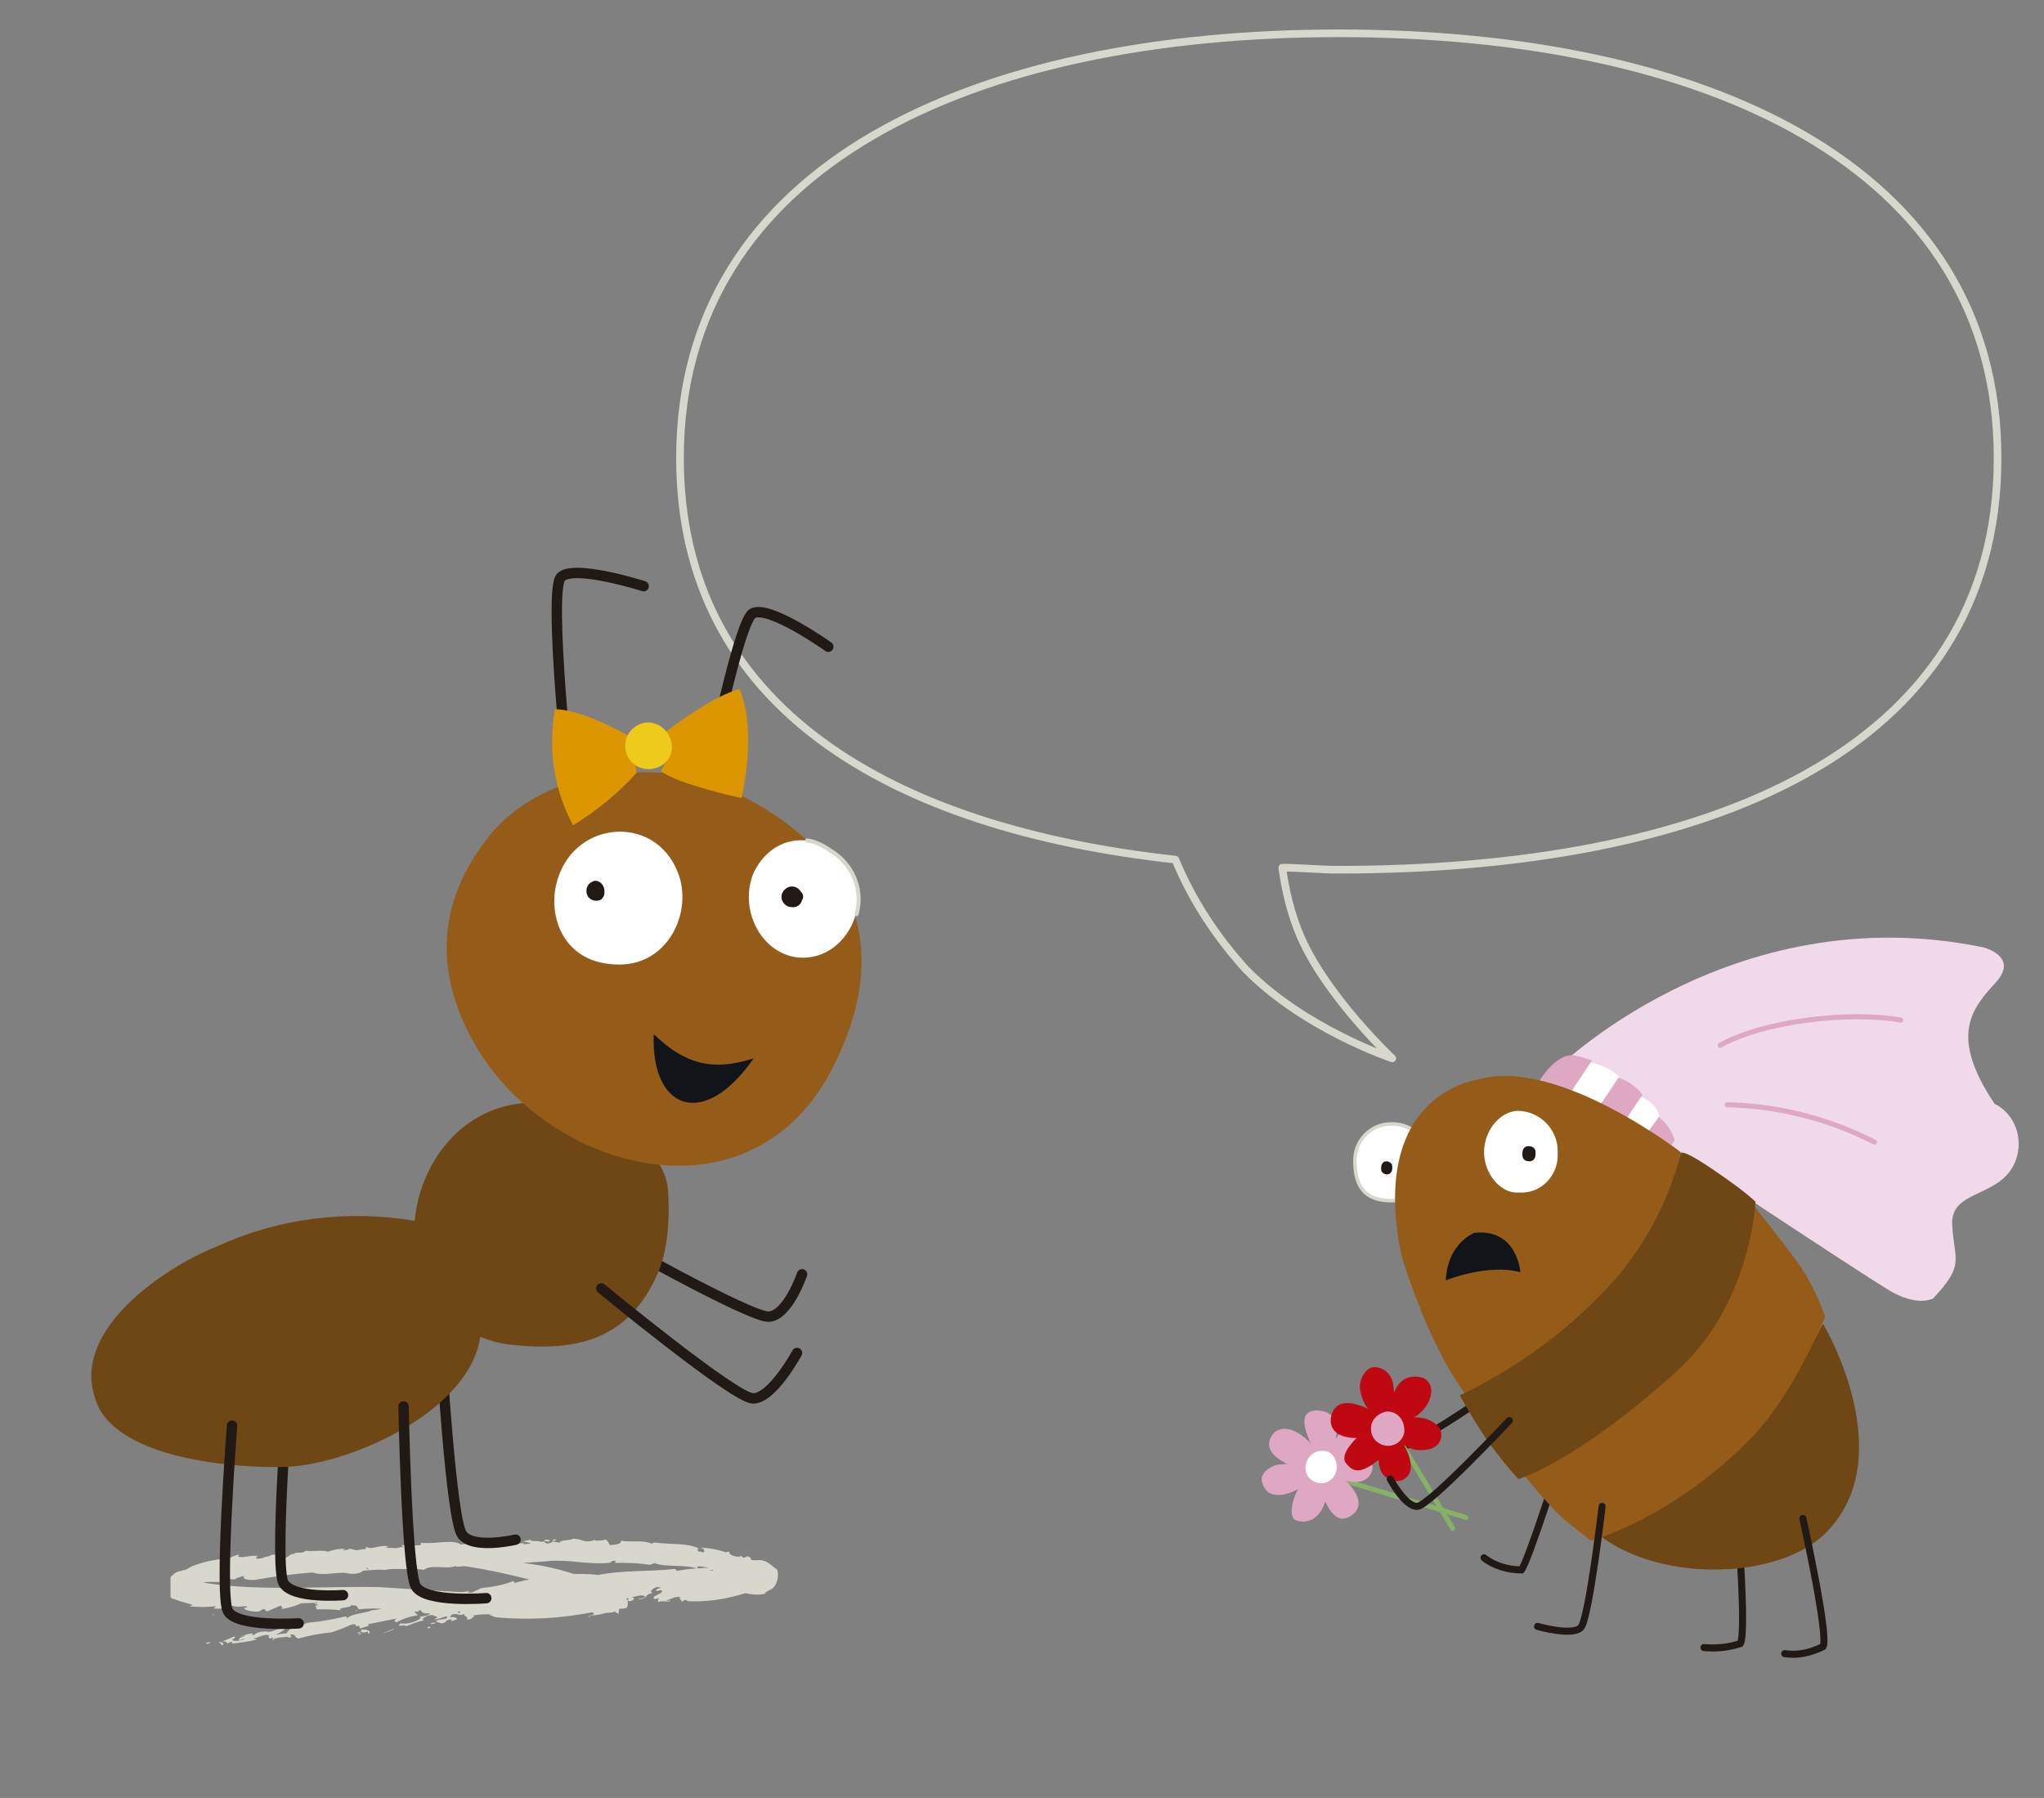 <?xml version="1.0" encoding="utf-8"?>
<!-- Generator: Adobe Illustrator 26.2.1, SVG Export Plug-In . SVG Version: 6.00 Build 0)  -->
<svg version="1.1" id="Capa_1" xmlns="http://www.w3.org/2000/svg" xmlns:xlink="http://www.w3.org/1999/xlink" x="0px" y="0px"
	 viewBox="0 0 202.6 178.2" style="enable-background:new 0 0 202.6 178.2;" xml:space="preserve">
<rect x="0" y="0" width="202.6" height="178.2" fill="#808080" stroke="none"/>
<style type="text/css">
	.st0{fill:none;stroke:#D7D7CE;stroke-width:0.757;stroke-linecap:round;stroke-linejoin:round;}
	.st1{clip-path:url(#SVGID_00000064334998471128015660000011837557073962427827_);}
	.st2{clip-path:url(#SVGID_00000052092881919382738310000015145796077472371361_);}
	.st3{clip-path:url(#SVGID_00000008135737085426325820000010341775900369223864_);}
	.st4{fill:#D7D7CE;}
	.st5{fill:none;stroke:#211915;stroke-width:0.7;stroke-linecap:round;}
	.st6{fill:none;stroke:#85B266;stroke-width:0.48;stroke-linecap:round;stroke-miterlimit:10;}
	.st7{fill:#DEA8C3;}
	.st8{fill:#FFFFFF;}
	.st9{fill:#F0DAE9;}
	.st10{fill:none;stroke:#D7D7CE;stroke-width:0.35;stroke-linecap:round;}
	.st11{fill:#211915;}
	.st12{fill:#6F4714;}
	.st13{fill:#945B19;}
	.st14{fill:#BF0811;}
	.st15{fill:#111419;}
	.st16{fill:none;stroke:#DEA8C3;stroke-width:0.5;stroke-linecap:round;}
	.st17{fill:none;stroke:#211915;stroke-width:1.03;stroke-linecap:round;}
	.st18{fill:none;stroke:#D7D7CE;stroke-width:0.4;stroke-linecap:round;}
	.st19{fill:#DB9600;}
	.st20{fill:#EECA1A;}
</style>
<g id="Capa_2_00000082360210376339492310000015660338526527470210_">
	<g id="Capa_1-2">
		<path class="st0" d="M198,45.4c0-29.1-29.2-42.1-65.3-42.1s-65.3,13-65.3,42.1c0,24.7,20.9,36.7,49.1,39.8c1.7,4.1,4.1,7.7,7,10.9
			c5.8,5.9,14.5,8.8,14.5,8.8s-6.5-6.1-9.1-12.1c-0.9-2.1-1.5-4.5-1.8-6.8c1.8,0,3.6,0.2,5.6,0.2C168.7,86.2,198,74.7,198,45.4z"/>
	</g>
</g>
<g>
	<g id="Capa_2_00000121969485928544745810000012784102478978840463_">
		<g id="Capa_1-2_00000023998672858301905660000009023136369183410311_">
			<g>
				<g>
					<defs>
						<rect id="SVGID_1_" x="16.9" y="152.5" width="60.5" height="10.9"/>
					</defs>
					<clipPath id="SVGID_00000076571281741666790750000012661791211001994895_">
						<use xlink:href="#SVGID_1_"  style="overflow:visible;"/>
					</clipPath>
					<g style="clip-path:url(#SVGID_00000076571281741666790750000012661791211001994895_);">
						<g>
							<defs>
								<rect id="SVGID_00000140729065806904972000000016007767458791401109_" x="16.9" y="152.5" width="60.5" height="10.9"/>
							</defs>
							<clipPath id="SVGID_00000112634575275341743390000000013249910051205261_">
								<use xlink:href="#SVGID_00000140729065806904972000000016007767458791401109_"  style="overflow:visible;"/>
							</clipPath>
							<g style="clip-path:url(#SVGID_00000112634575275341743390000000013249910051205261_);">
								<g>
									<defs>
										<rect id="SVGID_00000176031123899625408710000006333279149063466122_" x="16.9" y="152.5" width="60.5" height="10.9"/>
									</defs>
									<clipPath id="SVGID_00000003099507435888451230000016099217126835832754_">
										<use xlink:href="#SVGID_00000176031123899625408710000006333279149063466122_"  style="overflow:visible;"/>
									</clipPath>
									<g style="clip-path:url(#SVGID_00000003099507435888451230000016099217126835832754_);">
										<path class="st4" d="M20.9,162.8c-0.7,0.1,0.4,0.2-0.5,0.1C20.5,162.8,20.7,162.7,20.9,162.8"/>
										<path class="st4" d="M34.2,155.9c-1.2-0.1-2.7,0.5-3.9-0.4c-0.9-0.7,2-1.1,2.8-1.6c0.3-0.1,0,0.4,0.7,0.2
											c2.4-1,6.5-0.8,9.5-0.1l-0.2,0.1c0.6,0.1,1.3-0.2,1.9-0.1c0,0.1-0.2,0.1-0.1,0.2c0.2-0.2,1.1,0,1.4-0.1
											c0.2,0.1,0.2,0.3,0.5,0.4l0.4-0.2c1.1-0.4,2.4,0.4,3.7,0.4c-0.1,0-0.2,0.1-0.1,0.1c2.4,0.2,4.9,0.7,7.2,1.6
											c-0.1,0-0.3,0.1-0.2,0.3c0.2-0.2,0.9,0.1,1.5,0.3c0.2,0.3,1.1,0.3,1.7,0.8h-0.1c0.6,0.1,0.6,0.6,1.2,0.6
											c0,0.3,0.2-0.1,0.1,0.8c-0.1,0.4-0.9,0.1-1.2,0.4v0.1c-0.4,0.2-0.7,0.1-1.1,0.2l0,0c-0.9,0.3-1.5,0.1-1.5,0.4
											c-0.4-0.2,0.9-0.2,0.3-0.5c-3.1,0.6-6.3,0.8-9.5,0.5c-0.4-0.1-0.6-0.2-0.7-0.3c-0.5,0-1,0-1.5,0.1c0.1,0-0.2-0.2-0.4-0.2
											c-0.6-0.1-0.6,0.3-1.3,0.1c0.3-0.1,0.3-0.1,0.3-0.3c-0.6,0.1-1.3,0.2-1.9,0.2c0.1-0.1,0.3-0.1,0.2-0.2
											c-0.7,0.2-1.3-0.1-1.9,0l0.2-0.1c-1-0.3-0.3,0.3-1.2,0.1c0.2,0,0.1-0.1,0.2-0.2c-1,0.1-1.9,0.2-2.9,0.1v-0.1
											c-0.9-0.1-1.8-0.1-2.7,0c-0.3-0.1,0.1-0.4-0.8-0.4c0,0.3-1.5,0.2-1,0.5c-0.8-0.1-1.7-0.1-2.5-0.1c0.3-0.1-0.4-0.4,0.3-0.4
											l-0.5-0.2c0.1-0.1,0.5,0.1,0.3-0.1c-0.5,0.1-1,0.1-1.5,0.1c-0.7,0.3-1.4,0.5-2.1,0.6c0.5-0.1-0.2-0.4,0.1-0.4l-1.4,0.6
											c-0.3,0-0.1-0.3-0.5-0.2c0,0.1-0.2,0.1-0.3,0.2s-1.4,0-1.5-0.3c-0.1-0.1,0.5,0,0.2-0.2c-0.6,0-0.6,0.1-1.2,0l0,0
											c-0.4-0.1-1.2,0-0.8,0.2c0.3,0-0.1-0.2,0.3-0.1c-0.5,0.1-1.1,0.2-1.6,0.1c0.2,0,0.2-0.1,0.3-0.2c-0.9,0.1-1.8,0.1-2.7,0
											c0,0.1,0.4-0.2,0.5-0.1c-0.6-0.2-1.2-0.3-1.9-0.6c-1.3-0.2-0.5-2.8,0.1-2.4c-0.1,0.1-0.2-0.1-0.2-0.1
											c0.6-0.4,0.7-0.2,1-0.4c0.1,0.1,0.5-0.2,0.9-0.4c0.2-0.1,0.1,0-0.2,0.1c1.2-0.5,2.5-0.8,3.8-0.8c0-0.1,0.7-0.4,1-0.4
											l-0.1,0.2c0.3,0.1,0.9-0.1,1,0c0.6-0.3-2.2,0.5-1.5,0.2c0.2,0.1,1.1-0.4,0.9-0.1c0.5-0.2,1.1-0.2,1.6-0.2
											c-0.1,0-0.4,0.3,0,0.3c0.8-0.1,0.2-0.1,0.8-0.2l0.4-0.1c0-0.2,0.7,0,0.4-0.2c0.1,0.1,1.1-0.2,1.1,0.1l-0.1,0.3
											c0.3,0,0.5-0.3,0.8-0.4c0,0,0.1,0.1,0.1,0.1c0-0.4,0.8,0,1.2-0.4c0.7,0.1,1.8-0.1,2.2,0.1c0.5-0.2,1.1-0.3,1.7-0.3
											c-0.1,0.1-0.3,0.1-0.3,0.1c0.4,0.1,0.5,0,0.8-0.1c0.4,0.1,0.8,0.2,1.2,0.3c0.5-0.1,0.3-0.4,0.4-0.5c0.5,0.4,1.5-0.3,2.2,0
											c-0.2,0.1-0.8,0.2-0.3,0.3c0.5,0.4,1-0.4,1.8-0.2l-0.2-0.3c0.4,0.2,1.2-0.2,1.1,0.1c0.3-0.1,1,0.1,0.8-0.3
											c1.3,0.2,3.2-0.4,4,0.2c0.2-0.1,0.7,0,0.5-0.2c-0.3-0.2-0.4,0.1-0.5,0c0.1,0,0.2-0.1,0.2-0.1c0.4,0,0.8,0,0.4,0.3
											c0.9,0.1,0.9-0.6,2.1-0.5c0,0.1,0,0.2,0.4,0.1l0.6-0.2c0.8,0,0.4,0.3,0.5,0.5c0.4-0.1,0.9-0.1,1.1-0.2l0.5,0.3
											c-0.4-0.2,0.3-0.1,0.5-0.2l-0.2,0.1c0.1,0.1,0.5,0,0.8,0c-0.1-0.1-0.5-0.2-0.8-0.2c0.2-0.1,0.5-0.1,0.8-0.2
											c-0.1,0.2,0.7,0.1,1,0.2s0.4-0.2,0.5-0.2s0.6,0,0.3,0.2c-0.1,0-0.3-0.1-0.5,0c0.2,0.1,0.2,0.3,0.7,0.1s-0.1-0.4,0.6-0.3
											c-0.2,0.1-0.2,0.1-0.4,0.2l0.7,0.1v-0.2c0.1,0.1,0,0.1,0.1,0.1c0.2-0.2,1-0.1,1.2-0.3c0.3,0,0.7,0.1,1,0.2h-0.1
											c0.4,0.1,0.9,0.1,1.3-0.1v0.1c0.3,0,0.7,0,1-0.1c0.5,0.2,0.2,0.7,0.8,0.5c0.6,0,0.9-0.3,0.7-0.4c1,0.2,2.2-0.1,3.1,0.3
											c0.2-0.1,0.1-0.1,0.4-0.1c1.5,0.2,3.2,0,4.3,0.6c-0.4,0,0,0.2-0.1,0.3c0.4-0.1,0.4,0.2,0.6,0c0-0.2,0-0.3-0.4-0.4
											c0.9,0,1.8,0.2,2.7,0.5c-0.2-0.1,0-0.1,0.2-0.1c-0.1,0.3,0.5,0.5,1,0.5l0.1-0.1l0.3,0.2c0.2,0,0.3-0.3,0.7,0
											c0,0.1,0,0.2,0.1,0.2c0.7,0.2,1-0.4,2.4,0.9c0.3-0.1,0.4,1.7-0.6,2.1c-0.3,0.1-0.8,0.5-0.2,0.3c-0.7,0.2-1.5,0.2-2.2,0
											c-1.9,0.6-3.8,0.9-5.8,0.8v-0.1c-0.5-0.1-0.2,0.2-0.6,0.1c0.2-0.1-0.4-0.3,0-0.4c-0.7-0.1-0.9,0.2-1.4,0.3
											c-0.1,0.2,0.4-0.1,0.3,0.1c-0.1,0.1-1-0.1-1.1,0.1c-0.2-0.1,0-0.3,0-0.4l-0.4,0.1c-0.6-0.3,1.2-0.6,0.6-0.9l-0.4,0.1
											c-0.4-0.3,1.1-0.3,0-0.4c-0.4,0.1-0.8,0.5-0.4,0.6c-0.9,0.1-0.4,0.6-1.4,0.6c-0.3-0.1,0.8,0,0.6-0.3
											c-0.5-0.2-0.9,0.1-1.3,0.1c0.5,0.1,0.1,0.4-0.2,0.4c-0.5-0.1,0.3-0.3-0.4-0.3c-0.1,0.1-0.8,0.3-0.2,0.4
											c-0.2,0.3-0.7-0.1-1.1,0.2c-0.2-0.2,0.7-0.6-0.1-0.7c0.1,0.2-1,0.3-0.5,0.7c-0.3-0.1-0.3-0.2-0.1-0.4
											c-0.4-0.1-1,0.4-1.2,0l-0.1,0.2c-0.1-0.1-0.3-0.1-0.6-0.2c-0.4,0-1.2,0.4-1.2,0c-0.1,0-1,0.1-0.6,0.3
											c0.5,0.1,0.6-0.2,0.9,0.1c-0.4-0.2-0.8,0.1-1.1,0.2l-0.1-0.1c-0.2,0.1-0.6,0.1-0.7,0.2c0.1-0.1,0-0.2-0.1-0.2l-0.2,0.2
											c-0.7,0.2-0.2-0.4-0.9-0.2l0.5-0.2c-0.1,0.1-0.4-0.1-0.7,0c-0.1,0.2-0.3,0.4-0.4,0.6c-0.4,0.1-0.2-0.2-0.6,0l0.5-0.3
											c0.1-0.1-0.3-0.3-0.9-0.2c-0.3,0.1-0.8,0.4-0.3,0.5c-0.3,0-0.7,0-0.5-0.2c-0.6,0.1,0.1,0.2-0.4,0.4
											c-0.2-0.1-0.9-0.2-1.4-0.3l0.5-0.4l-0.4,0.1c0.4-0.3-0.3-0.1,0-0.5c-0.3,0-0.5,0.1-0.8,0.2c0.8,0.3-0.7,0.7-0.5,1.1
											c-1,0.3-0.8-0.8-1.8,0c0.2,0.1-0.2,0.4,0.4,0.2c-0.6,0.1-0.4,0.5-1.1,0.4c0.5-0.3-0.7-0.3,0.1-0.7c0,0.1,0.5,0,0.6-0.1
											c-0.3-0.1,0-0.4-0.7-0.3c-0.4,0.1-0.9,0.2-0.8,0.4s0.6-0.1,0.4,0.1c-0.8,0.2-1-0.1-1.2,0.4c0.5-0.1,0.7,0.1,0.7,0.2
											l-0.6,0.2l0.1-0.2c-1,0.1-0.2,0.3-1.1,0.4l-0.5-0.2c0.2-0.3,1.3-0.1,1.1-0.5c-0.6,0.1-0.7,0.3-1.3,0.3l0.4-0.2
											c-0.2,0-0.5-0.5-1.3,0c-0.4,0.2-0.1,0.2-0.1,0.3c-0.9,0.2-1.2,0.4-1.8,0.6c0.1-0.3-1.1,0.2-0.5-0.3c0.7,0.1,1.4-0.1,2-0.5
											c-0.4-0.3,0.8-0.1,0.9-0.5c-0.8,0.1-0.8-0.2-1-0.4c-0.2,0-0.4,0.1-0.5,0.2c0,0.2,0.2,0.2,0.3,0.4
											c-0.7,0.1-1.4,0.3-2.1,0.7c-0.3-0.1-0.2-0.3,0.1-0.4c-1,0.2-2,0.4-3,0.6c0.7,0.2-1,0.3-0.6,0.5c0.5,0,1,0.1,0.8,0.4
											c-0.3,0,0-0.1-0.2-0.2c-0.4,0.3-0.7-0.2-1,0.2c0.9-0.3,0.1-0.5,0.2-0.8c-0.6,0.3,0-0.2-0.7-0.1c-0.7,0.3-1.4,0.6-2.1,0.8
											c-1.1,0.1-2.1,0.3-3.2,0.6c-0.5-0.1-0.2-0.4-0.7-0.4s0.5,0.3-0.4,0.3l0.1-0.1c-0.2,0.1-1.5,0-1.7,0.5l0.2-0.4
											c-0.1,0-0.3,0.1-0.4,0.1c0-0.1-0.2-0.2,0-0.3c-0.5-0.2-1,0.2-1.6,0.3l0.4,0.1c-0.8,0.2-1.6,0.3-2.5,0.4v-0.2l-0.5,0.2
											c0.1-0.2-0.4-0.3-0.7-0.1l1.4-0.6c0.4,0.1-0.4,0.3-0.1,0.4c0.4,0.1,0.8,0,1.2-0.2c-0.2,0-0.4,0.1-0.6,0.2
											c-0.1-0.3,0.3-0.3,0.6-0.5c-0.2,0-0.4,0-0.4,0.1c0.4-0.2,0.8-0.3,1.2-0.3c-0.4,0.2,0.2,0.1,0.1,0.2c0-0.2,0.5-0.4,1.2-0.4
											c0.5,0.2,1.2-0.4,2-0.4c-0.3,0.3-0.7,0.6-1.1,0.7c0.5,0,0.5-0.1,1.1-0.1c0.2-0.4,0.6-0.6,1-0.8l0.1,0.2
											c0.6-0.2,0.5-0.4,1.3-0.5c1.3-0.1,2.6-0.4,3.5-0.6l0.1,0.2c0.5-0.5,1.8-0.5,2.5-0.8c1.3-0.1,2.6-0.7,3.3-0.5
											c2.1-0.6,4.2-1.1,6.3-1.4l-0.3,0.3c0.4-0.3,0.3,0.1,0.7,0c-0.5-0.1,0.5-0.4,0.8-0.6c1.1-0.1,2.2-0.3,3.2-0.7l0.1,0.2
											c1-0.3,2.1-0.5,3.2-0.4c0.2,0.1,0.5,0.2,0.7,0.2c0.6-0.3,1.3-0.6,2-0.7c0.8,0,1.6,0,2.4,0.1c2.5-0.5,5-0.3,7.6-0.6
											l0.2,0.2c2.5-0.5,5.6-0.2,7.6-0.7l-0.1,0.4c0.7,0,1.2-0.3,1-0.5c0.2-0.4,0.2,1.2,0.7,1c-1.5,0.6-0.7,0.9-0.9,0.8
											c-0.3,0-0.5-0.2-0.7-0.4c-0.6-0.2-0.8,0-1.4-0.1c-1-0.4-2-0.6-3-0.6l0.3,0.1c0.2-0.1,0.2-0.2-0.1-0.3
											c-0.5,0-1.7-0.4-1.3,0.1c-1.3-0.5-3.2-0.1-4.4-0.6c0.1,0.1-0.2,0.1-0.4,0.2c-1.1-0.2-2.3-0.2-3.4-0.2
											c-0.2-0.1,0.3-0.2-0.2-0.2c-0.3,0,0,0.1-0.4,0.2c-1.9,0.2-3.9-0.3-5.7-0.2c-3.2,0.3-6.4,0.3-9.5,0.6v-0.1
											c-1,0.4-2.4-0.2-3.2,0.4c-0.2-0.1-0.9,0-0.8-0.2c-0.8,0.3-2.3-0.1-3.4,0.3l0.3-0.1c-1.2-0.1-2.2,0.2-3.5,0.1
											c0.1-0.1,0.3-0.1,0.4-0.2c-0.5-0.1-1.1,0.4-1.4,0c-0.3,0-0.2,0.2,0,0.2c-2.8,0.1-5.6,0.4-8.4,0.9c-2,0-0.2-0.7-1.7-0.2
											c-0.1-0.1-0.1,0.2-0.1,0.1c-0.6,0.2-1-0.3-1.4,0c0.2,0.2-0.3,0.2-0.2,0.3c-1.2,0-1.5-0.1-2.3,0.3v-0.1
											c-0.4,0.1-0.6,1-1,0.4c-1,0.2,0.5-0.7,0.3-0.6c0,0,0.3,0,0.5-0.1c5.6,1.1,11.9,0.5,18.2,0.6c6.2,0.4,12.2,0.8,18.2,0.8
											c1,0.3,2,0.3,3-0.1c0,0.1-0.1,0.1,0,0.1c0-0.3,1-0.2,1.1-0.5c0.5-0.1,0.9-0.2,1.4-0.4l0.3-0.1h0.1h0.1
											c0.4-2.6-0.5,3.5-0.4,2.9l0,0l-0.1-0.1l-0.6-0.4c-0.9-0.5-1.8-1-2.7-1.4c0.3,0.1,0.6,0,0.2-0.2h-0.5v-0.1
											c-0.3-0.1-0.6,0-0.4,0.1c-5.3-1.6-11-3.1-16.7-3.1c-1.6-0.1-3.1,0-4.7,0.2c-1,0-2,0.1-3,0.3c-0.5,0.1-0.9,0.2-1.4,0.3
											l-0.7,0.2l-0.2,0.1h0c0,0.4,0.4-3.9,0.2-2l0,0l0,0l0.2,0.1c0.5,0.8,4.5-0.2,5.7,1.8C36.1,154.6,36.6,156.4,34.2,155.9"/>
										<path class="st4" d="M21.7,162.7c0.2,0.1,0.7,0.1,0.3,0.4C22,163,21.7,162.8,21.7,162.7"/>
										<path class="st4" d="M35.6,161.9c0-0.1,0.2,0,0.3,0c-0.2,0-0.3,0.2-0.5,0.1C35.6,162.1,35.6,162,35.6,161.9"/>
										<path class="st4" d="M39.1,161.4c0,0.1-0.8,0.4-1.2,0.5L39.1,161.4z"/>
										<path class="st4" d="M42.5,161.2c0.3,0.1,0.2,0.1-0.1,0.2C42.3,161.4,42.4,161.3,42.5,161.2"/>
										<path class="st4" d="M42.7,160.9c0.2-0.1,0.4-0.1,0.6,0C43.2,160.8,42.6,161.1,42.7,160.9"/>
										<path class="st4" d="M49.7,160c0.2,0,0.5-0.2,0.7-0.1C50.2,159.8,49.6,160.2,49.7,160"/>
										<path class="st4" d="M52.9,159.3c0.2,0,0.2,0,0.3,0s0,0.1-0.2,0.2C53.1,159.4,52.9,159.4,52.9,159.3"/>
										<polygon class="st4" points="39.6,153.4 39.9,153.3 39.9,153.4 										"/>
										<path class="st4" d="M20.9,159.9c0.4,0,0.2,0.2,0.3,0.2C20.9,160.1,21.4,159.9,20.9,159.9"/>
										<polygon class="st4" points="35.4,159.7 35.3,159.7 35.3,159.5 										"/>
									</g>
								</g>
							</g>
						</g>
					</g>
				</g>
			</g>
			<path class="st5" d="M154.7,144.6c0,0-3.2,10.1-3.9,11c-1.3,0-2.7-0.4-3.7-1.2"/>
			<path class="st5" d="M172.3,151.5c0,0,0.8,10.4,0.2,11.4c-1.2,0.4-2.4,0.5-3.6,0.4"/>
			<path class="st5" d="M149.4,137c0,0-9.5,6.6-10.6,6.4s-2-3.2-2-3.2"/>
			<line class="st6" x1="132.1" y1="146.4" x2="145.3" y2="150.4"/>
			<path class="st7" d="M131.3,149c-0.3,0.9-1.2,2.2-2.8,1.7c-0.8-0.2-0.5-2.1,0.3-3.3c0.4-0.6,1.4-1.5,2.1-1.1
				S131.6,148.3,131.3,149"/>
			<path class="st7" d="M130.9,144.2c0,0-2.5-3.6-4.5-2.3c0,0-1.9,1.6,1,3.1c0.9,0.4,1.8,0.5,2.7,0.4
				C130.3,145,130.6,144.6,130.9,144.2"/>
			<path class="st7" d="M130.5,145.3c-1.3-0.3-2.7-0.3-4-0.1c0,0-2.4,0.7-1,2.5c0.6,0.8,2.4,0.6,4.1-0.7c0.3-0.2,1.3-0.7,1.3-0.7
				L130.5,145.3z"/>
			<path class="st7" d="M130.6,144.3c0,0-3-4.7,0.1-4.5c1,0.1,2.5,0.6,1.4,4l-0.5,0.8C131.4,144.3,130.9,144.2,130.6,144.3"/>
			<path class="st7" d="M132.2,146c-0.3,0.6-0.9,0.9-1.5,0.8c0,0,1,4.8,3.1,3.5C136.2,148.9,132.9,146.1,132.2,146"/>
			<path class="st7" d="M131.8,144.2c0,0,0.5-2.8,2.5-2.8c0.8,0,2.8,1.5,0.6,2.8c-0.6,0.4-1.4,0.5-2.6,1.1
				C132.3,145.3,132,144.3,131.8,144.2"/>
			<path class="st7" d="M132.4,145c0,0,3-1.1,3.6,0.2c0.2,0.5-0.3,2.1-2.4,1.6c-0.6,0-1.1-0.2-1.5-0.7
				C132.1,146.1,132.5,145.2,132.4,145"/>
			<path class="st8" d="M132.5,145.4c0,0.9-0.7,1.6-1.5,1.6c-0.1,0-0.1,0-0.2,0c-0.8-0.1-1.4-0.7-1.4-1.5c0-0.9,0.7-1.7,1.6-1.7
				c0.1,0,0.1,0,0.2,0C131.9,143.8,132.5,144.5,132.5,145.4C132.5,145.4,132.5,145.4,132.5,145.4"/>
			<path class="st9" d="M154,106.2c0,0,17.4-17.5,42.6-12.3c0,0,3.6,0.9,1.2,3.5s-4.6,5.3-0.1,12c2,1,2.9,3.4,2.1,5.6
				c-1.4,3.8-6.5,2.8-6.3,6.4s1.3,3.9-1.9,7.3c0,0-1.6,0.9-4.5-0.9c-2.8-1.7-21.3-13.9-21.8-14.4L154,106.2z"/>
			<path class="st7" d="M163.4,112.1l1-1.4c0.8,0.6,1.3,1.4,1.6,2.3l-0.4,0.6C165.6,113.5,163.5,112.1,163.4,112.1"/>
			<path class="st8" d="M161.1,110.9l1.5-2.2c0.9,0.3,1.6,1,1.9,1.9l-1.1,1.5C163.4,112.1,161.6,110.8,161.1,110.9"/>
			<path class="st7" d="M158.7,109.4l1.7-2.6c0.9,0.3,1.8,0.9,2.4,1.7l-1.6,2.4C160.4,110.3,159.6,109.8,158.7,109.4"/>
			<path class="st8" d="M155.6,108.2l2-2.9c1.1,0.2,2.1,0.7,2.9,1.4l-1.9,2.8C158.6,109.5,156.2,108.1,155.6,108.2"/>
			<path class="st7" d="M152.6,107.1c0,0,1.6-2.7,3.4-2.5c0.6,0.1,1.2,0.3,1.8,0.5l-2,3C154.7,107.7,153.7,107.4,152.6,107.1"/>
			<path class="st8" d="M141.5,114.8c0,1.9-0.7,4.2-3.6,4.2c-3.1,0-3.6-2-3.6-4c0-2,1.6-3.6,3.6-3.6c0,0,0.1,0,0.1,0
				C140,111.4,141.5,112.9,141.5,114.8C141.5,114.8,141.5,114.8,141.5,114.8"/>
			<path class="st10" d="M141.5,114.8c0,1.9-0.7,4.2-3.6,4.2c-3.1,0-3.6-2-3.6-4c0-2,1.6-3.6,3.6-3.6c0,0,0.1,0,0.1,0
				C140,111.4,141.5,112.9,141.5,114.8C141.5,114.8,141.5,114.8,141.5,114.8"/>
			<path class="st11" d="M138,115.8c0,0.3-0.2,0.6-0.5,0.6s-0.6-0.2-0.6-0.5c0,0,0-0.1,0-0.2c0-0.3,0.2-0.6,0.5-0.6s0.6,0.2,0.6,0.5
				C138,115.7,138,115.8,138,115.8"/>
			<line class="st6" x1="138.7" y1="142.7" x2="144" y2="151.5"/>
			<path class="st12" d="M158.7,152.3c6.2,4.6,17.6,4.2,22.2-0.3c7.7-7.6-0.2-20.8-0.2-20.8s-4,7.8-8.3,12.1
				C167.1,148.6,158.7,152.2,158.7,152.3"/>
			<path class="st13" d="M157.7,152.7c0,0,8.2-2.2,16.1-10.4c4.2-4.5,7.1-11.8,7.1-11.8c-0.7-2-1.6-3.8-2.8-5.5
				c-3-4-4.6-5.9-4.6-5.9s-0.8,10.5-6.9,16.2c-4.6,4.3-9.9,7.9-15.6,10.8c1.1,1.4,2.3,2.8,3.6,4.1
				C155.7,151.2,157.7,152.7,157.7,152.7"/>
			<path class="st13" d="M145.2,138.1c0,0,17.7-7.7,21.4-23.9c0,0-12.3-9.5-20.1-7.2c0,0-10.9,1.3-7.6,17.4
				C138.9,124.4,141.4,133,145.2,138.1"/>
			<path class="st12" d="M150.5,146.6c0,0,5.6-1.6,15.6-10.6c7.5-6.7,7.9-16.9,7.9-16.9c-1.2-1.1-2.5-2-3.8-2.9
				c-3.6-2.5-3.6-1.9-3.6-1.9c-1.4,5.5-4.3,10.5-8.4,14.5c-3.9,3.9-8.5,7.1-13.5,9.5c0,0,0.8,1.6,2.8,4.6
				C148.4,144.1,149.4,145.4,150.5,146.6"/>
			<path class="st14" d="M134.6,142.4c0,0-1.9,1.7-1.2,2.6c0.5,0.6,1.1,1.4,3.1-0.2c0.6-0.4,0.8-1.2,0.7-1.9c-0.3-0.3-0.6-0.6-0.8-1
				C135.8,142.3,135.2,142.4,134.6,142.4"/>
			<path class="st14" d="M138.1,137.3c0.2,1.2,0.1,3.4-0.8,3.4s-2.3-1.2-2.5-3.1c-0.1-0.9,0.6-2.1,1.4-2.1
				C137.2,135.5,138,136.3,138.1,137.3C138.1,137.3,138.1,137.3,138.1,137.3"/>
			<path class="st14" d="M136.6,140.2c0,0-3.1-2.1-4.3-0.6c-0.5,0.6-1,2.6,1.6,2.9c0.8,0.1,1.7-0.1,2.4-0.5
				C136.4,141.4,136.5,140.8,136.6,140.2"/>
			<path class="st14" d="M137.8,140.2c0,0-0.1-4.3,3-3.7c0.8,0.1,1.6,1.2,0.6,2.8c-0.6,0.9-1.5,1.5-2.6,1.7
				C138.7,141,138.2,140.5,137.8,140.2"/>
			<path class="st14" d="M138.8,140.9c1.2-0.7,2.7-0.5,3.7,0.4c0.6,0.5,0.8,2.7-2.2,2.4c0,0-1.6-0.3-2-1.6
				C138.3,142.2,139,141.2,138.8,140.9"/>
			<path class="st14" d="M138.6,142.3c0,0,2.5,3.4,0.4,4.4c-1,0.4-3.1-0.3-2.1-3.8c0,0,1.1,0,1.4-0.4"/>
			<path class="st7" d="M137.5,139.9c-0.9,0.1-1.7,0.9-1.6,1.8c0,0.9,0.8,1.6,1.7,1.6c0,0,0,0,0,0c0.8,0,1.5-0.6,1.6-1.4
				c0,0,0-0.1,0-0.1C139.2,140.7,138.5,139.9,137.5,139.9"/>
			<path class="st15" d="M143.3,126.9c0,0,4.2-1.7,7.4-0.8c0,0-0.3-4.4-4.6-3.9C146.2,122.2,143.5,123.1,143.3,126.9"/>
			<path class="st8" d="M154.4,114.3c0.1,2-1.4,3.8-3.4,3.9c-0.2,0-0.3,0-0.5,0c-1.8,0.1-3.4-1.9-3.4-4s1.5-4,3.3-4.1
				c2.2,0,4,1.8,4,4C154.4,114.2,154.4,114.3,154.4,114.3"/>
			<path class="st11" d="M152.2,114.4c0,0.4-0.2,0.7-0.6,0.7s-0.7-0.2-0.7-0.6c0-0.1,0-0.1,0-0.2c0-0.4,0.2-0.7,0.6-0.7
				s0.7,0.2,0.7,0.6C152.2,114.3,152.2,114.3,152.2,114.4"/>
			<path class="st16" d="M170.5,103.6c4.3-2.4,12.7-3.4,17.9-2.5"/>
			<path class="st16" d="M171.2,109.5c5.1,0.1,10.1,1.4,14.6,3.7"/>
			<path class="st5" d="M178.7,150.5c0,0,2.6,11.7,2,12.7c-1.2,0.6-2.5,0.9-3.8,0.7"/>
			<path class="st5" d="M158.8,149.3c0,0-1.3,11.1-2.1,12s-4.3-0.1-4.3-0.1"/>
			<path class="st5" d="M149.6,140.8c0,0-7.9,8.4-9.1,8.5s-2.7-2.7-2.7-2.7"/>
			<path class="st17" d="M43.7,133.4c0,0,1,17.2,2.1,18.7s5.3,0.5,5.3,0.5"/>
			<path class="st17" d="M59.3,122.1c0,0,15,8.5,16.9,8.4s3.3-4.2,3.3-4.2"/>
			<path class="st17" d="M28.5,138.5c0,0-1.3,16.8-0.4,18.4s5.9,1.2,5.9,1.2"/>
			<path class="st17" d="M56.5,79c0,0-2.2-20.5-0.9-21.8s8.2,0.9,8.2,0.9"/>
			<path class="st17" d="M69.1,81.9c0,0,3.9-20.2,5.5-21.1s7.5,3.3,7.5,3.3"/>
			<path class="st12" d="M21.6,123.5c6.1-2.8,12.9-3.6,19.5-2.5c0.7-7.5,7.5-14.9,18.3-10.3c2.8,1.4,6.4,3.6,6.8,7.1
				c0,0,0.5,5-1,8.4c-2.8,6.4-7.7,7.8-14.4,7.1c-1.1-0.1-2.2-0.4-3.2-0.8c-1.1,7.6-13.5,12.9-19.7,12.9c-5.4,0.1-16.9-1-18.5-6.9
				C7.1,131.6,16.7,125.4,21.6,123.5"/>
			<path class="st13" d="M82.5,105.9c-7.8,15.2-26.9,10.6-34.7-1.2c-4.7-7.3-5-14.9,0.9-22.1c6.3-7.4,17.4-6.2,20-5.6
				C71,77.5,93.2,85,82.5,105.9"/>
			<path class="st8" d="M82.3,84.3c5.3,3.2,2.2,11.1-3.2,10.6c-3.7-0.4-5.9-4.8-4.4-8.4C76.4,83,80,82.5,82.3,84.3"/>
			<path class="st8" d="M80,83.3c0.8,0.1,1.6,0.5,2.3,1c2.2,1.3,3.3,3.9,2.6,6.3"/>
			<path class="st18" d="M80,83.3c0.8,0.1,1.6,0.5,2.3,1c2.2,1.3,3.3,3.9,2.6,6.3"/>
			<path class="st8" d="M67.2,86.5c-2.3-6-10.7-5.2-12.1,1.3c-0.7,3.2,0.8,7.8,6.3,7.8C66.3,95.6,68.7,90.3,67.2,86.5"/>
			<path class="st11" d="M79.4,88.4c-0.3-0.5-0.9-0.7-1.4-0.4s-0.7,0.9-0.4,1.4c0.2,0.3,0.5,0.5,0.8,0.5c0.5,0.1,1-0.2,1.1-0.7
				C79.7,88.9,79.6,88.6,79.4,88.4"/>
			<path class="st11" d="M59.5,89.2c-0.5,0.2-1.1,0-1.3-0.5c-0.2-0.5,0-1.1,0.5-1.3c0.1-0.1,0.3-0.1,0.4-0.1
				c0.6,0.1,0.9,0.7,0.8,1.3C59.9,88.8,59.7,89.1,59.5,89.2"/>
			<path class="st15" d="M74.7,104.9c-5,7.2-10.2,5-9.9-2.4C68.3,105.9,71.2,106,74.7,104.9"/>
			<path class="st17" d="M23,141.3c0,0-1.3,16.8-0.4,18.4s7,1.2,7,1.2"/>
			<path class="st17" d="M40,139.4c0,0,0.3,16.1,1.2,17.8s7,1.2,7,1.2"/>
			<path class="st17" d="M59.6,127.7c0,0,13.1,10.8,15,10.9s4.4-4.5,4.4-4.5"/>
			<path class="st19" d="M55,70.3c-0.7,3.9-0.1,8,1.8,11.5c2.3-1.4,4.5-3.2,6.3-5.2l-0.5-3.5C62.6,73.1,57.9,70.3,55,70.3"/>
			<path class="st19" d="M65.9,72.6c0,0,4.6-3.6,7.4-4.3c1.8,4.2,0.2,10.8,0.2,10.8s-6.5-1.4-8-2.7C65.6,76.4,66.8,74.2,65.9,72.6"
				/>
			<path class="st20" d="M66.6,74.3c-0.2,1.3-1.4,2.1-2.7,1.9c-1.3-0.2-2.1-1.4-1.9-2.7c0.2-1.1,1.2-1.9,2.3-1.9
				C65.7,71.7,66.7,72.9,66.6,74.3"/>
		</g>
	</g>
</g>
</svg>
